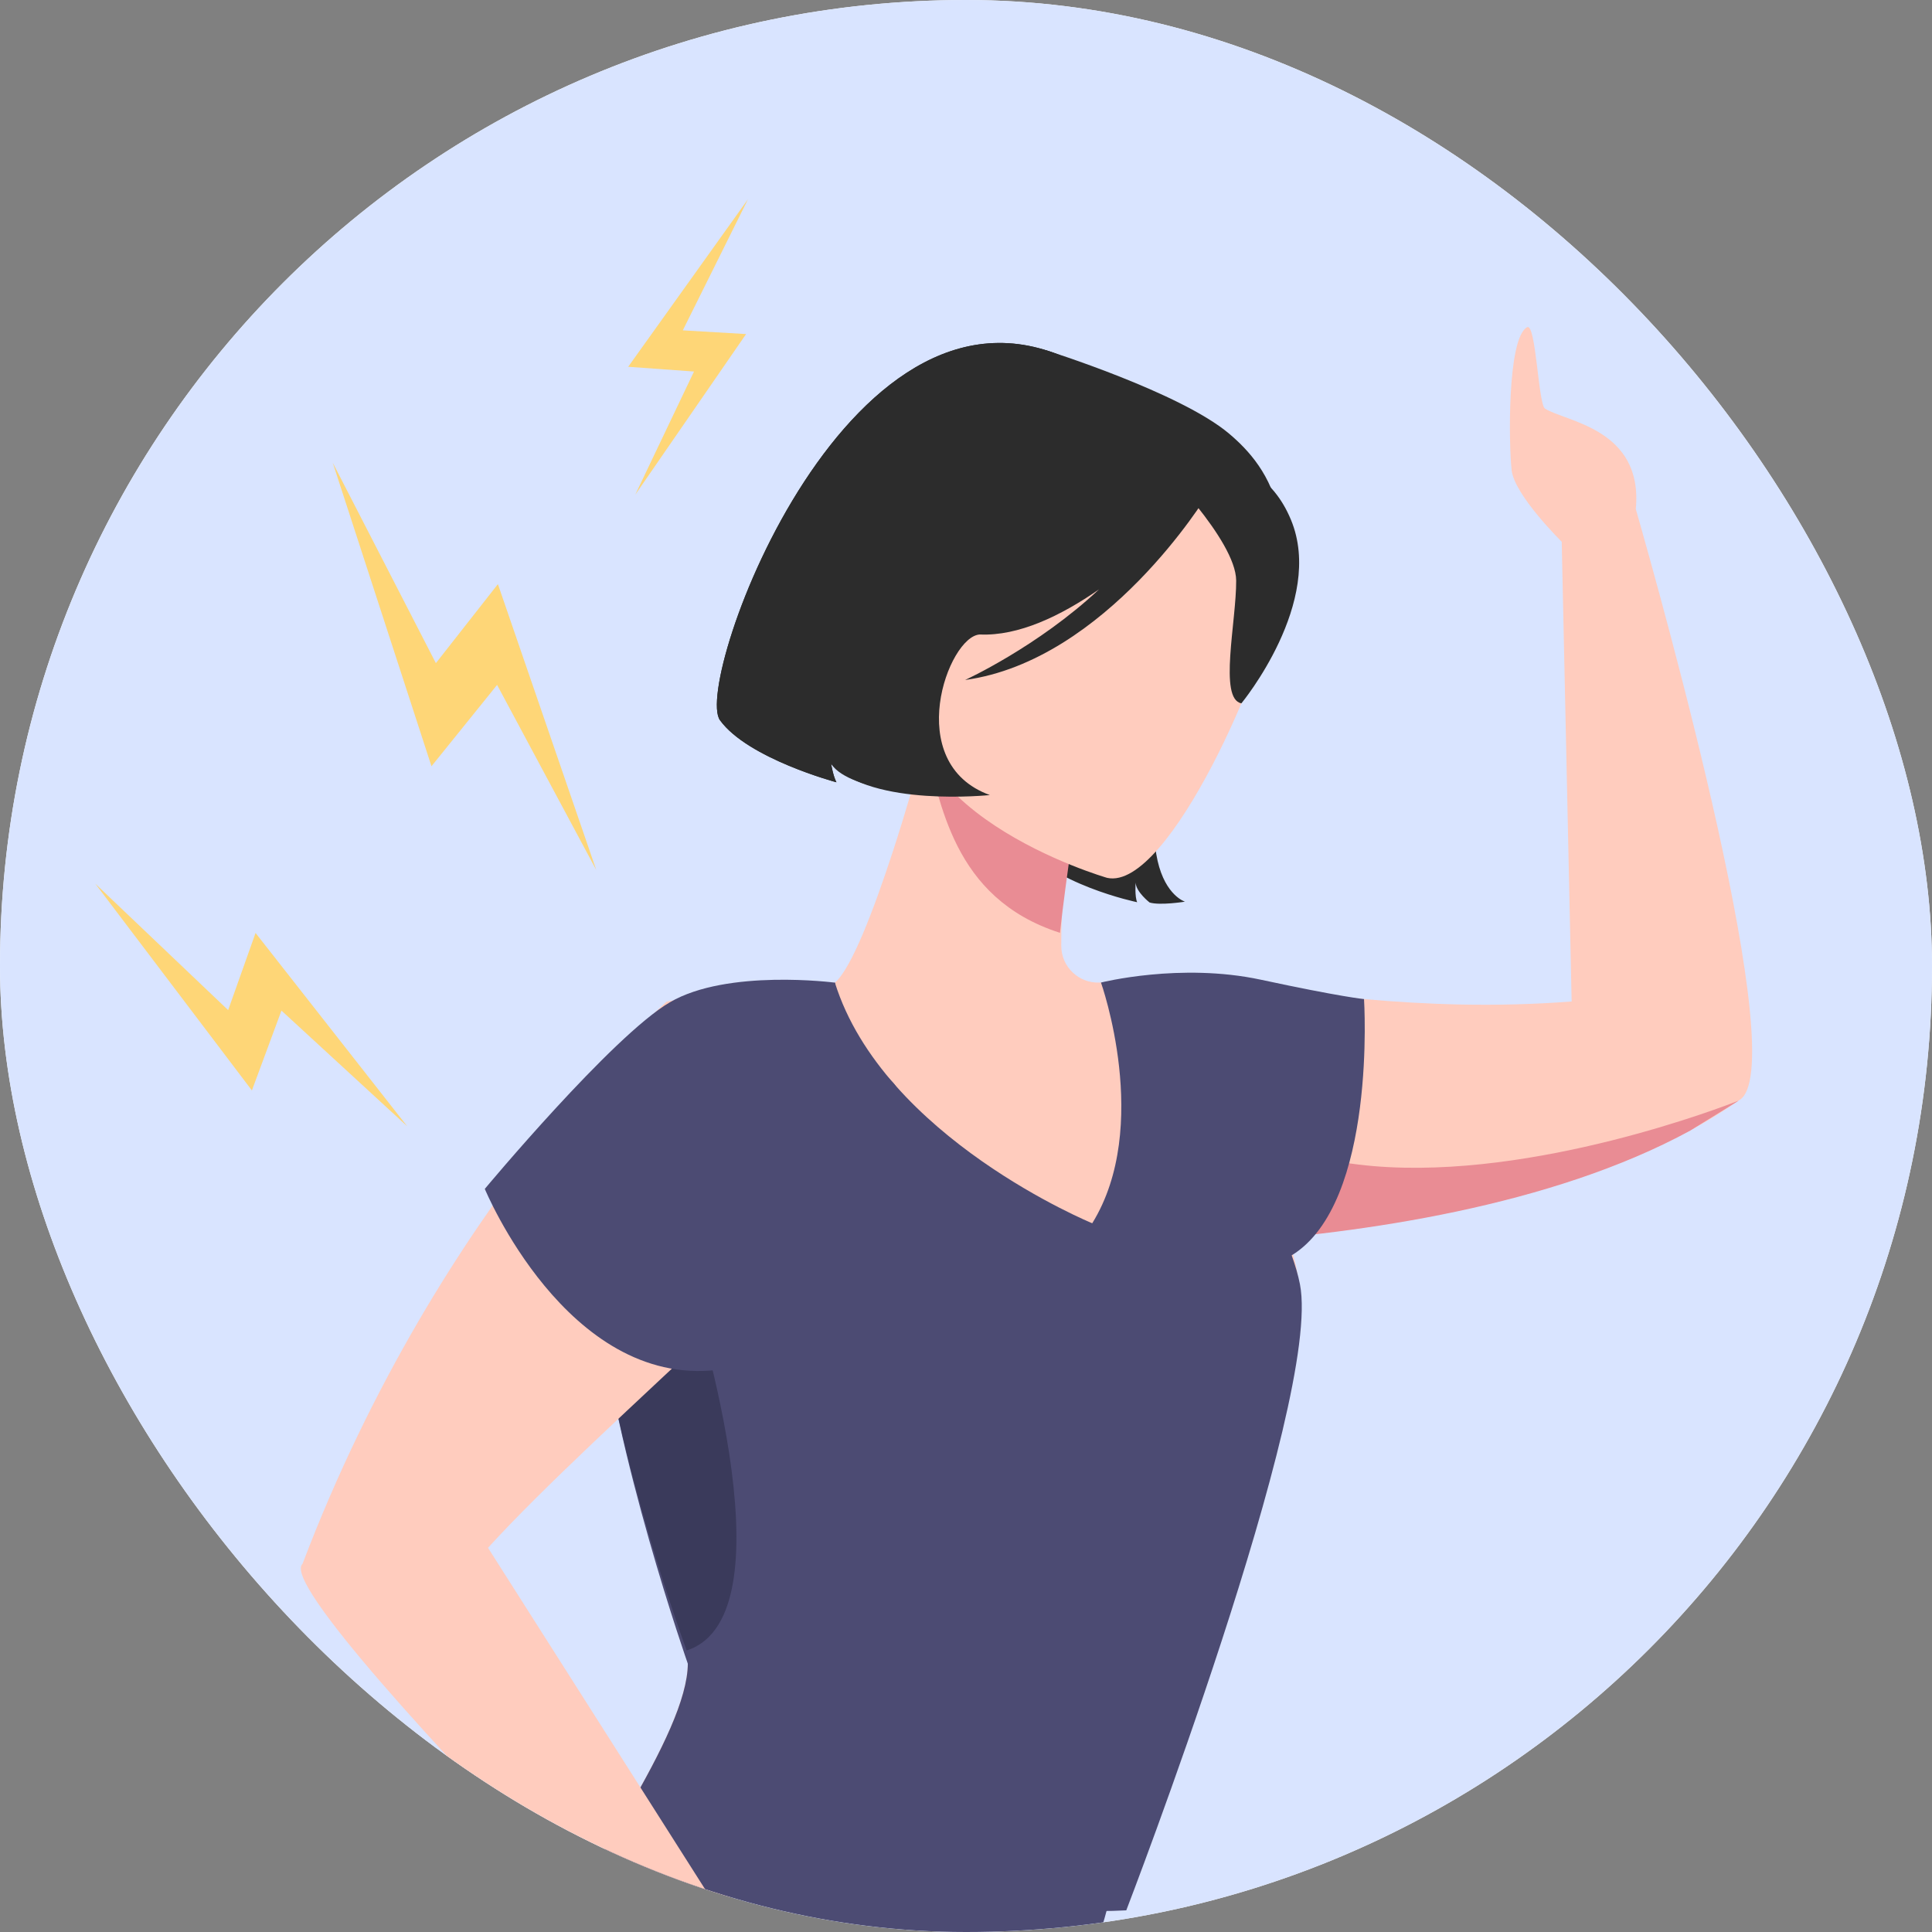<svg width="223" height="223" viewBox="0 0 223 223" fill="none" xmlns="http://www.w3.org/2000/svg">
<rect x="0" y="0" width="223" height="223" fill="#808080" stroke="none"/>
<g clip-path="url(#clip0_306_2083)">
<rect width="223" height="223" rx="111.5" fill="white"/>
<path d="M223 111.5C223 173.08 173.08 223 111.5 223C49.92 223 0 173.08 0 111.5C0 49.92 49.92 0 111.5 0C173.08 0 223 49.92 223 111.5Z" fill="#D9E4FF"/>
<path d="M73.908 206.322C77.525 199.808 80.018 194.154 79.254 190.515C79.254 190.515 79.254 190.515 79.254 190.494C79.138 189.921 78.979 188.818 78.788 187.311C78.066 181.71 76.772 170.539 74.629 160.715C74.353 159.41 74.046 158.126 73.727 156.896C73.526 156.09 73.314 155.315 73.101 154.551C72.528 152.525 72.178 150.541 72.03 148.6C70.98 135.859 78.342 125.197 85.821 119.044C86.808 118.227 87.794 117.495 88.77 116.837C91.614 114.938 94.298 113.75 96.377 113.421C98.318 111.724 100.896 104.87 102.997 98.463C103.792 96.044 104.503 93.689 105.097 91.694C105.119 91.631 105.14 91.567 105.15 91.503C105.808 89.286 106.296 87.525 106.54 86.655C106.646 86.263 106.699 86.05 106.699 86.05L107.251 86.401L109.521 87.833L115.101 91.365L123.758 96.85C123.758 96.85 123.758 96.893 123.748 96.914C123.504 97.763 123.313 98.686 123.143 99.64C123.058 100.139 122.984 100.659 122.931 101.179C122.74 102.674 122.623 104.234 122.559 105.772V105.793C122.506 106.939 122.496 108.074 122.496 109.167C122.496 111.596 124.522 113.527 126.941 113.41C126.994 113.41 127.047 113.41 127.1 113.41C131.927 113.198 137.284 113.135 140.064 113.41C145.326 113.951 151.012 114.747 157.314 115.309C157.399 115.309 157.441 115.32 157.441 115.32C164.549 115.946 172.442 116.275 181.406 115.596L180.26 62.531C180.26 62.531 174.797 57.152 174.479 54.267C174.15 51.381 173.948 39.043 176.261 37.77C177.29 37.208 177.555 46.66 178.33 47.159C180.664 48.676 189.692 49.45 188.811 58.754C191.909 69.586 207.026 123.584 200.714 127.011C200.714 127.011 200.714 127.011 200.704 127.011C200.704 127.011 200.693 127.011 200.682 127.021C198.921 128.263 197.065 129.408 195.102 130.469C194.688 130.692 194.275 130.915 193.85 131.127C193.606 131.254 193.362 131.382 193.118 131.498C192.418 131.859 191.697 132.199 190.986 132.527C190.583 132.718 190.18 132.899 189.766 133.079C189.204 133.334 188.631 133.578 188.058 133.811C187.697 133.96 187.336 134.108 186.976 134.246C186.148 134.575 185.31 134.893 184.462 135.201C184.228 135.296 183.995 135.381 183.751 135.455C183.666 135.498 183.592 135.519 183.507 135.551C183.231 135.646 182.966 135.742 182.679 135.837C182.679 135.837 182.669 135.837 182.658 135.837C182.17 136.007 181.682 136.166 181.194 136.325C180.706 136.485 180.207 136.644 179.719 136.792C178.733 137.1 177.746 137.397 176.749 137.673C176.378 137.779 176.006 137.885 175.635 137.98C175.433 138.033 175.221 138.097 175.02 138.15C174.542 138.277 174.065 138.405 173.588 138.521C172.505 138.797 171.423 139.052 170.341 139.306C169.97 139.391 169.599 139.476 169.238 139.55C169.185 139.561 169.142 139.572 169.1 139.582C168.623 139.688 168.145 139.784 167.678 139.89C167.169 139.996 166.671 140.102 166.161 140.198C164.963 140.442 163.774 140.664 162.586 140.866C161.547 141.046 160.518 141.216 159.488 141.375C158.852 141.471 158.226 141.577 157.611 141.662C157.038 141.746 156.465 141.831 155.892 141.906C155.34 141.99 154.799 142.054 154.258 142.118C153.463 142.224 152.667 142.319 151.882 142.404C151.532 142.447 151.192 142.489 150.853 142.521C150.397 142.574 149.941 142.627 149.495 142.669C149.187 142.701 148.89 142.733 148.583 142.765C148.837 143.433 149.06 144.102 149.24 144.781C149.431 145.428 149.591 146.085 149.707 146.743C149.707 146.754 149.707 146.764 149.707 146.775C150.036 148.536 150.142 150.287 149.951 152.026C148.211 168.215 135.311 188.955 131.428 202.524C130.93 204.243 130.59 205.845 130.42 207.298C130.113 210.077 130.102 213.61 130.293 217.44C120.682 218.618 110.667 219.243 100.26 219.286C99.92 219.286 99.581 219.286 99.231 219.286C93.406 219.286 87.614 219.127 81.875 218.819C76.931 218.543 72.051 218.161 67.213 217.663C69.537 213.738 71.881 209.865 73.886 206.248L73.908 206.322Z" fill="#FFCCBE"/>
<path d="M115.154 72.1C115.154 72.1 101.819 76.853 109.129 91.779C109.129 91.779 98.223 91.609 95.931 88.172C95.931 88.172 96.165 89.583 96.547 90.294C96.547 90.294 86.32 87.567 83.105 83.133C79.891 78.698 98.393 27.766 124.702 42.13C124.702 42.13 149.049 47.604 138.42 74.466C127.79 101.327 136.775 104.075 136.775 104.075C136.775 104.075 133.9 104.541 132.691 104.17C132.691 104.17 131.131 102.961 131.078 101.879C131.078 101.879 130.962 103.512 131.259 104.138C131.259 104.138 121.276 102.091 117.552 96.956C113.828 91.811 112.025 77.362 115.144 72.1H115.154Z" fill="#2C2C2C"/>
<path d="M124.48 92.129C124.48 92.129 123.027 101.391 122.348 107.671C109.797 103.65 108.63 92.32 106.7 86.05L124.48 92.118V92.129Z" fill="#E98C94"/>
<path d="M108.588 85.414C108.588 85.414 103.421 74.932 102.816 66.382C102.392 60.271 98.838 34.884 120.819 40.454C120.819 40.454 136.202 45.281 141.857 50.044C146.355 53.831 152.603 61.639 142.716 80.194L139.99 86.528L108.588 85.403V85.414Z" fill="#2C2C2C"/>
<path d="M127.79 101.326C127.79 101.326 100.674 93.529 105.798 76.714C110.911 59.91 110.858 47.582 128.384 51.847C145.909 56.112 147.31 63.549 146.96 69.574C146.62 75.6 134.972 102.918 127.79 101.326Z" fill="#FFCCBE"/>
<path d="M133.688 53.407C133.688 53.407 142.652 62.318 142.684 67.007C142.716 71.697 140.636 80.693 143.289 81.181C143.289 81.181 152.953 69.479 149.007 59.995C144.827 49.927 133.677 53.407 133.677 53.407H133.688Z" fill="#2C2C2C"/>
<path d="M124.703 42.13C124.703 42.13 124.958 42.194 125.414 42.321C124.576 44.167 139.29 57.205 139.29 57.205C139.29 57.205 127.716 76.237 111.4 78.486C111.4 78.486 119.791 74.646 126.857 68.026C122.443 71.092 117.553 73.436 113.097 73.235C109.448 73.415 104.08 88.087 114.253 91.768C114.253 91.768 100.706 93.2 95.932 88.161C95.932 88.161 96.155 89.572 96.547 90.294C96.547 90.294 86.32 87.567 83.106 83.133C79.892 78.709 98.393 27.766 124.703 42.13Z" fill="#2C2C2C"/>
<path d="M141.433 143.412C157.145 142.351 179.041 139.242 195.092 130.501C198.275 128.528 200.375 127.233 200.672 127.053C200.672 127.053 200.662 127.053 200.651 127.053C200.333 127.18 198.667 127.827 196.047 128.708C185.82 132.135 161.08 138.988 145.613 131.254C134.643 125.769 137.073 134.468 141.433 143.412Z" fill="#E98C94"/>
<path d="M67.236 217.726C72.074 218.225 76.965 218.607 81.898 218.883C87.637 219.19 90.665 222 96.5 222C96.5 224.651 98.5 221.5 100 222.5C109.481 228.821 136.677 222.959 127 223C128.241 219.425 130.001 210.5 130.001 210.5C120.835 205.875 91.774 187.799 83.096 187.385C81.643 187.321 80.211 187.3 78.789 187.332C78.98 188.838 79.139 189.942 79.256 190.515C79.256 190.525 79.256 190.536 79.256 190.536C80.02 194.164 77.527 199.829 73.909 206.343C71.904 209.961 69.56 213.822 67.236 217.758V217.726Z" fill="#4C4B73"/>
<path d="M70.831 133.906C78.363 120.55 96.367 113.42 96.367 113.42C101.978 131.317 126.071 141.194 126.071 141.194C132.977 130.023 127.089 113.431 127.079 113.41C127.079 113.41 136.245 111.087 145.527 113.081C154.81 115.075 157.441 115.319 157.441 115.319C157.441 115.319 158.969 138.86 149.092 144.897C149.506 146.053 149.835 147.167 150.047 148.238C152.667 161.68 130 220.5 130 220.5C95.988 222.367 79.42 192.115 79.42 192.115C79.42 192.115 70.852 167.737 69.113 150.148C68.455 143.496 68.752 137.577 70.82 133.906H70.831Z" fill="#4C4B73"/>
<path d="M68.822 100.415L57.471 67.422L50.312 76.543L38.409 53.413L49.803 88.444L57.376 79.057L68.822 100.415Z" fill="#FED677"/>
<path d="M73.324 57.099L86.118 38.558L78.813 38.13L86.332 23L72.508 42.336L80.105 42.884L73.324 57.099Z" fill="#FED677"/>
<path d="M47 130L29.497 107.686L26.334 116.593L11 102L29.075 125.865L32.487 116.648L47 130Z" fill="#FED677"/>
<path d="M69.123 150.148C70.852 167.748 79.254 190.504 79.254 190.504C92.049 186.409 79.488 148.132 79.488 148.132C73.982 147.984 72.094 148.111 69.123 150.148Z" fill="#3A3A5B"/>
<path d="M34.92 180.5C50.897 138.458 76.942 115.617 76.942 115.617C91.094 112.657 95.242 122.046 98.605 135.731C99.475 139.296 69.028 164.704 56.329 178.654L73.918 206.311L81.907 218.883C76.963 218.607 72.083 218.225 67.245 217.726C66.715 217.673 66.195 217.62 65.675 217.557C51.162 202.588 32.544 182.526 34.931 180.5H34.92Z" fill="#FFCCBE"/>
<path d="M96.366 113.421C96.366 113.421 83.954 111.798 77.313 115.691C70.672 119.574 55.958 137.227 55.958 137.227C55.958 137.227 65.421 160.11 82.755 158.126C82.755 158.126 109.426 131.328 103.007 124.889C96.589 118.449 96.377 113.431 96.377 113.431L96.366 113.421Z" fill="#4C4B73"/>
</g>
<defs>
<clipPath id="clip0_306_2083">
<rect width="223" height="223" rx="111.5" fill="white"/>
</clipPath>
</defs>
</svg>
